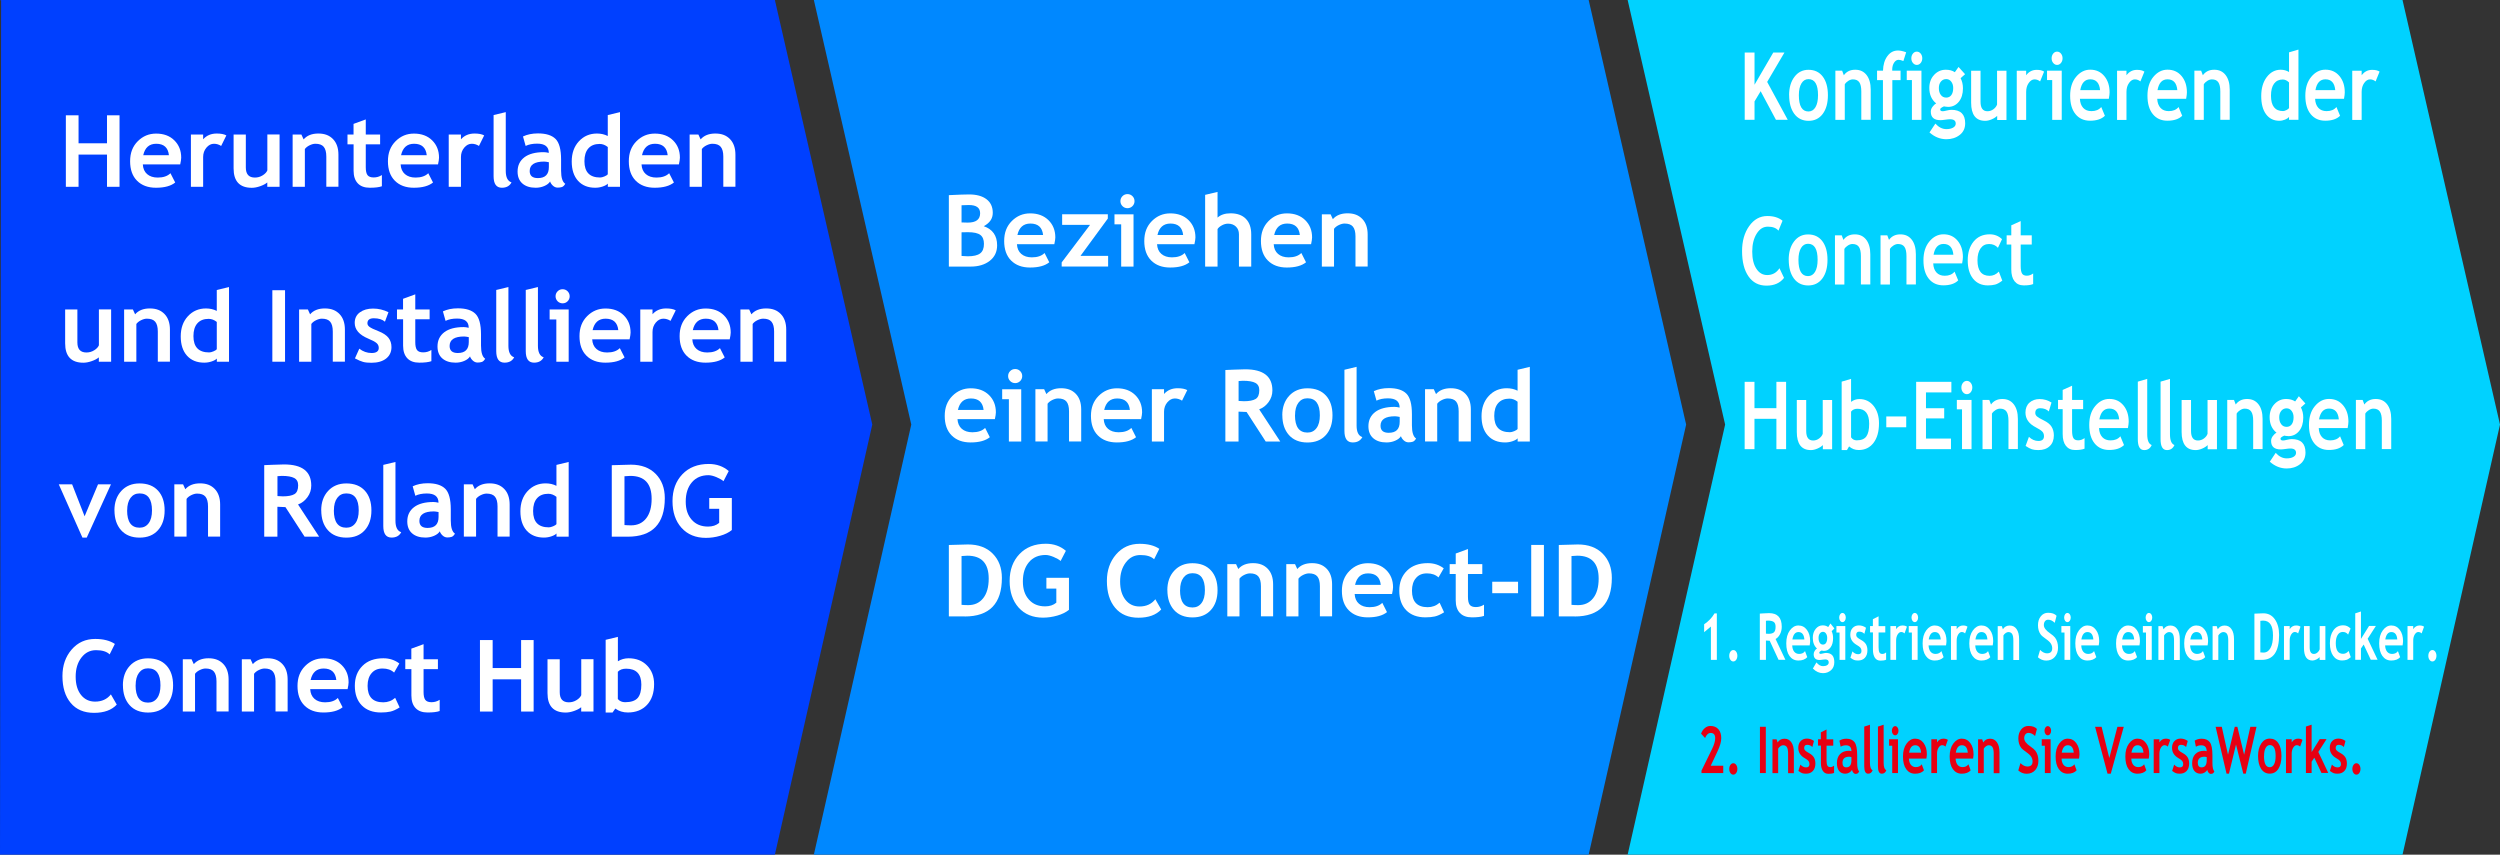 <?xml version="1.0" encoding="UTF-8"?>
<svg xmlns="http://www.w3.org/2000/svg" width="150mm" height="51.28mm" viewBox="0 0 425.2 145.36">
  <rect x="0" y="0" width="425.2" height="145.36" fill="#333333" stroke="none"/>
  <defs>
    <style>
      .cls-1 {
        fill: #fff;
      }

      .cls-2 {
        fill: #08f;
      }

      .cls-3 {
        fill: none;
      }

      .cls-4 {
        fill: #e60012;
      }

      .cls-5 {
        fill: #0040ff;
      }

      .cls-6 {
        fill: #00d2ff;
      }
    </style>
  </defs>
  <g id="_背景" data-name="背景">
    <polygon class="cls-5" points="131.79 0 0 0 .19 .06 0 145.36 131.79 145.36 148.36 72.21 131.79 0"/>
    <polygon class="cls-6" points="408.62 0 276.83 0 293.41 72.21 276.83 145.36 408.62 145.36 425.2 72.21 408.62 0"/>
    <polygon class="cls-2" points="270.2 0 138.42 0 154.99 72.21 138.42 145.36 270.2 145.36 286.78 72.21 270.2 0"/>
  </g>
  <g id="DE">
    <g>
      <rect class="cls-3" x="9.96" y="17.19" width="128.44" height="110.97"/>
      <path class="cls-1" d="M18.2,31.77v-5.48h-4.84v5.48h-2.16v-12.16h2.16v4.76h4.84v-4.76h2.13v12.16h-2.13Z"/>
      <path class="cls-1" d="M30.64,27.96h-6.35c.04.71.28,1.26.73,1.65s1.05.59,1.81.59c.95,0,1.67-.25,2.16-.74l.81,1.58c-.73.59-1.82.89-3.27.89-1.36,0-2.43-.4-3.22-1.19-.79-.79-1.18-1.9-1.18-3.32s.43-2.53,1.3-3.4c.87-.87,1.9-1.3,3.12-1.3,1.29,0,2.32.38,3.1,1.15s1.17,1.75,1.17,2.94c0,.25-.06.64-.17,1.15ZM24.36,26.4h4.37c-.14-1.3-.86-1.95-2.16-1.95-1.18,0-1.92.65-2.21,1.95Z"/>
      <path class="cls-1" d="M37.61,24.82c-.37-.24-.78-.37-1.22-.37-.48,0-.91.22-1.28.66-.37.44-.56.97-.56,1.6v5.06h-2.08v-8.89h2.08v.81c.58-.65,1.35-.98,2.32-.98.71,0,1.25.11,1.63.32l-.88,1.78Z"/>
      <path class="cls-1" d="M45.46,31.78v-.75c-.29.25-.7.46-1.21.64s-.99.27-1.42.27c-2.06,0-3.1-1.1-3.1-3.29v-5.77h2.08v5.61c0,1.14.51,1.71,1.54,1.71.47,0,.91-.12,1.31-.37.4-.24.67-.53.81-.85v-6.11h2.08v8.9h-2.08Z"/>
      <path class="cls-1" d="M55.5,31.77v-5.14c0-.76-.15-1.31-.44-1.66-.29-.35-.77-.52-1.42-.52-.3,0-.63.09-.98.26-.35.17-.62.38-.81.64v6.42h-2.08v-8.89h1.49l.38.83c.56-.66,1.4-1,2.5-1s1.89.32,2.5.95c.61.63.92,1.52.92,2.65v5.45h-2.08Z"/>
      <path class="cls-1" d="M60.13,24.55h-1.03v-1.67h1.03v-1.81l2.08-.76v2.57h2.44v1.67h-2.44v3.89c0,.64.1,1.09.3,1.35s.55.39,1.05.39.96-.13,1.39-.41v1.91c-.48.17-1.17.25-2.06.25s-1.57-.25-2.04-.75-.71-1.21-.71-2.14v-4.5Z"/>
      <path class="cls-1" d="M74.49,27.96h-6.35c.04.71.28,1.26.73,1.65s1.05.59,1.81.59c.95,0,1.67-.25,2.16-.74l.81,1.58c-.73.59-1.82.89-3.27.89-1.36,0-2.43-.4-3.22-1.19-.79-.79-1.18-1.9-1.18-3.32s.43-2.53,1.3-3.4c.87-.87,1.9-1.3,3.12-1.3,1.29,0,2.32.38,3.1,1.15s1.17,1.75,1.17,2.94c0,.25-.06.64-.17,1.15ZM68.21,26.4h4.37c-.14-1.3-.86-1.95-2.16-1.95-1.18,0-1.92.65-2.21,1.95Z"/>
      <path class="cls-1" d="M81.46,24.82c-.37-.24-.78-.37-1.22-.37-.48,0-.91.22-1.28.66-.37.44-.56.97-.56,1.6v5.06h-2.08v-8.89h2.08v.81c.58-.65,1.35-.98,2.32-.98.71,0,1.25.11,1.63.32l-.88,1.78Z"/>
      <path class="cls-1" d="M83.94,19.57l2.08-.5v9.99c0,1.1.33,1.75.98,1.96-.32.61-.87.91-1.64.91-.94,0-1.41-.65-1.41-1.96v-10.41Z"/>
      <path class="cls-1" d="M93.55,30.88c-.19.31-.52.56-.98.76-.47.2-.96.29-1.46.29-.96,0-1.71-.24-2.26-.72s-.82-1.16-.82-2.04c0-1.03.39-1.83,1.16-2.42.77-.58,1.87-.87,3.29-.87.24,0,.53.04.86.12,0-1.05-.66-1.57-1.98-1.57-.78,0-1.43.13-1.96.39l-.45-1.61c.71-.34,1.56-.52,2.55-.52,1.36,0,2.35.31,2.98.93s.95,1.79.95,3.51v1.9c0,1.18.24,1.93.71,2.23-.17.3-.36.48-.57.55s-.45.1-.72.1c-.3,0-.57-.11-.81-.33s-.4-.46-.48-.72ZM93.35,27.59c-.35-.07-.62-.11-.8-.11-1.64,0-2.46.54-2.46,1.61,0,.8.46,1.2,1.39,1.2,1.25,0,1.87-.62,1.87-1.87v-.83Z"/>
      <path class="cls-1" d="M103.38,31.77v-.54c-.17.19-.46.35-.87.49-.41.14-.83.21-1.27.21-1.24,0-2.21-.39-2.93-1.18-.71-.79-1.07-1.88-1.07-3.29s.41-2.55,1.22-3.43c.82-.88,1.84-1.32,3.07-1.32.68,0,1.29.14,1.84.42v-3.56l2.08-.5v12.7h-2.08ZM103.38,25.01c-.44-.35-.9-.53-1.39-.53-.83,0-1.47.25-1.92.76-.45.51-.67,1.23-.67,2.18,0,1.85.89,2.77,2.67,2.77.2,0,.44-.06.73-.18.29-.12.48-.24.57-.36v-4.64Z"/>
      <path class="cls-1" d="M115.46,27.96h-6.35c.04.71.28,1.26.73,1.65s1.05.59,1.81.59c.95,0,1.67-.25,2.16-.74l.81,1.58c-.73.59-1.82.89-3.27.89-1.36,0-2.43-.4-3.22-1.19-.79-.79-1.18-1.9-1.18-3.32s.43-2.53,1.3-3.4c.87-.87,1.9-1.3,3.12-1.3,1.29,0,2.32.38,3.1,1.15s1.17,1.75,1.17,2.94c0,.25-.06.64-.17,1.15ZM109.19,26.4h4.37c-.14-1.3-.86-1.95-2.16-1.95-1.18,0-1.92.65-2.21,1.95Z"/>
      <path class="cls-1" d="M123.02,31.77v-5.14c0-.76-.15-1.31-.44-1.66-.29-.35-.77-.52-1.42-.52-.3,0-.63.09-.98.26-.35.17-.62.38-.81.64v6.42h-2.08v-8.89h1.49l.38.83c.56-.66,1.4-1,2.5-1s1.89.32,2.5.95c.61.63.92,1.52.92,2.65v5.45h-2.08Z"/>
      <path class="cls-1" d="M16.81,61.53v-.75c-.29.25-.7.46-1.21.64s-.99.27-1.42.27c-2.06,0-3.1-1.1-3.1-3.29v-5.77h2.08v5.61c0,1.14.51,1.71,1.54,1.71.47,0,.91-.12,1.31-.37.4-.24.67-.53.81-.85v-6.11h2.08v8.9h-2.08Z"/>
      <path class="cls-1" d="M26.84,61.52v-5.14c0-.76-.15-1.31-.44-1.66-.29-.35-.77-.52-1.42-.52-.3,0-.63.09-.98.26-.35.17-.62.38-.81.64v6.42h-2.08v-8.89h1.49l.38.83c.56-.66,1.4-1,2.5-1s1.89.32,2.5.95c.61.63.92,1.52.92,2.65v5.45h-2.08Z"/>
      <path class="cls-1" d="M36.88,61.52v-.54c-.17.19-.46.35-.87.49-.41.14-.83.21-1.27.21-1.24,0-2.21-.39-2.93-1.18-.71-.79-1.07-1.88-1.07-3.29s.41-2.55,1.22-3.43c.82-.88,1.84-1.32,3.07-1.32.68,0,1.29.14,1.84.42v-3.56l2.08-.5v12.7h-2.08ZM36.88,54.76c-.44-.35-.9-.53-1.39-.53-.83,0-1.47.25-1.92.76-.45.51-.67,1.23-.67,2.18,0,1.85.89,2.77,2.67,2.77.2,0,.44-.06.73-.18.29-.12.48-.24.57-.36v-4.64Z"/>
      <path class="cls-1" d="M46.32,61.52v-12.16h2.16v12.16h-2.16Z"/>
      <path class="cls-1" d="M56.6,61.52v-5.14c0-.76-.15-1.31-.44-1.66-.29-.35-.77-.52-1.42-.52-.3,0-.63.09-.98.26-.35.17-.62.38-.81.64v6.42h-2.08v-8.89h1.49l.38.83c.56-.66,1.4-1,2.5-1s1.89.32,2.5.95c.61.63.92,1.52.92,2.65v5.45h-2.08Z"/>
      <path class="cls-1" d="M60.37,60.95l.74-1.65c.62.49,1.32.74,2.1.74s1.21-.29,1.21-.86c0-.34-.12-.61-.37-.83-.24-.21-.72-.47-1.42-.76-1.53-.64-2.3-1.53-2.3-2.67,0-.77.29-1.37.88-1.8s1.34-.64,2.25-.64,1.79.21,2.61.62l-.6,1.61c-.45-.39-1.08-.58-1.89-.58-.73,0-1.09.29-1.09.86,0,.23.12.43.36.61s.75.43,1.53.73c.78.31,1.34.68,1.69,1.12.34.44.51.97.51,1.59,0,.82-.31,1.47-.92,1.95-.61.47-1.44.71-2.49.71-.59,0-1.07-.05-1.42-.15-.36-.1-.81-.29-1.37-.59Z"/>
      <path class="cls-1" d="M68.55,54.3h-1.03v-1.67h1.03v-1.81l2.08-.76v2.57h2.44v1.67h-2.44v3.89c0,.64.1,1.09.3,1.35s.55.39,1.05.39.96-.13,1.39-.41v1.91c-.48.17-1.17.25-2.06.25s-1.57-.25-2.04-.75-.71-1.21-.71-2.14v-4.5Z"/>
      <path class="cls-1" d="M79.93,60.63c-.19.31-.52.56-.98.76-.47.2-.96.29-1.46.29-.96,0-1.71-.24-2.26-.72s-.82-1.16-.82-2.04c0-1.03.39-1.83,1.16-2.42.77-.58,1.87-.87,3.29-.87.24,0,.53.04.86.12,0-1.05-.66-1.57-1.98-1.57-.78,0-1.43.13-1.96.39l-.45-1.61c.71-.34,1.56-.52,2.55-.52,1.36,0,2.35.31,2.98.93s.95,1.79.95,3.51v1.9c0,1.18.24,1.93.71,2.23-.17.3-.36.48-.57.55s-.45.1-.72.1c-.3,0-.57-.11-.81-.33s-.4-.46-.48-.72ZM79.73,57.34c-.35-.07-.62-.11-.8-.11-1.64,0-2.46.54-2.46,1.61,0,.8.46,1.2,1.39,1.2,1.25,0,1.87-.62,1.87-1.87v-.83Z"/>
      <path class="cls-1" d="M84.39,49.32l2.08-.5v9.99c0,1.1.33,1.75.98,1.96-.32.61-.87.91-1.64.91-.94,0-1.41-.65-1.41-1.96v-10.41Z"/>
      <path class="cls-1" d="M89.41,49.32l2.08-.5v9.99c0,1.1.33,1.75.98,1.96-.32.61-.87.91-1.64.91-.94,0-1.41-.65-1.41-1.96v-10.41Z"/>
      <path class="cls-1" d="M94.62,61.52v-7.19h-1.14v-1.7h3.24v8.89h-2.1ZM95.69,49.19c.33,0,.62.12.85.35.23.24.35.52.35.85s-.12.62-.35.85c-.24.24-.52.35-.85.35s-.62-.12-.85-.35c-.23-.24-.35-.52-.35-.85s.12-.62.35-.85c.24-.24.52-.35.85-.35Z"/>
      <path class="cls-1" d="M107.07,57.71h-6.35c.04.71.28,1.26.73,1.65s1.05.59,1.81.59c.95,0,1.67-.25,2.16-.74l.81,1.58c-.73.59-1.82.89-3.27.89-1.36,0-2.43-.4-3.22-1.19-.79-.79-1.18-1.9-1.18-3.32s.43-2.53,1.3-3.4c.87-.87,1.9-1.3,3.12-1.3,1.29,0,2.32.38,3.1,1.15s1.17,1.75,1.17,2.94c0,.25-.06.64-.17,1.15ZM100.79,56.15h4.37c-.14-1.3-.86-1.95-2.16-1.95-1.18,0-1.92.65-2.21,1.95Z"/>
      <path class="cls-1" d="M114.04,54.57c-.37-.24-.78-.37-1.22-.37-.48,0-.91.22-1.28.66-.37.44-.56.97-.56,1.6v5.06h-2.08v-8.89h2.08v.81c.58-.65,1.35-.98,2.32-.98.71,0,1.25.11,1.63.32l-.88,1.78Z"/>
      <path class="cls-1" d="M124.1,57.71h-6.35c.04.71.28,1.26.73,1.65s1.05.59,1.81.59c.95,0,1.67-.25,2.16-.74l.81,1.58c-.73.59-1.82.89-3.27.89-1.36,0-2.43-.4-3.22-1.19-.79-.79-1.18-1.9-1.18-3.32s.43-2.53,1.3-3.4c.87-.87,1.9-1.3,3.12-1.3,1.29,0,2.32.38,3.1,1.15s1.17,1.75,1.17,2.94c0,.25-.06.64-.17,1.15ZM117.83,56.15h4.37c-.14-1.3-.86-1.95-2.16-1.95-1.18,0-1.92.65-2.21,1.95Z"/>
      <path class="cls-1" d="M131.66,61.52v-5.14c0-.76-.15-1.31-.44-1.66-.29-.35-.76-.52-1.42-.52-.3,0-.63.09-.98.26-.35.17-.62.38-.81.64v6.42h-2.08v-8.89h1.49l.38.83c.56-.66,1.4-1,2.5-1s1.89.32,2.5.95c.61.63.92,1.52.92,2.65v5.45h-2.08Z"/>
      <path class="cls-1" d="M14.77,91.44h-.75l-4.02-9.06h2.27l2.12,5.43,2.28-5.43h2.2l-4.12,9.06Z"/>
      <path class="cls-1" d="M19.46,86.81c0-1.36.39-2.46,1.17-3.31.78-.85,1.82-1.28,3.1-1.28,1.35,0,2.4.41,3.15,1.23.75.82,1.12,1.94,1.12,3.36s-.38,2.54-1.14,3.38c-.76.84-1.8,1.25-3.12,1.25s-2.4-.42-3.15-1.27c-.75-.84-1.12-1.97-1.12-3.37ZM21.62,86.81c0,1.96.71,2.94,2.12,2.94.65,0,1.16-.25,1.54-.76.38-.51.57-1.23.57-2.17,0-1.93-.7-2.9-2.11-2.9-.65,0-1.16.25-1.54.76-.38.51-.57,1.22-.57,2.13Z"/>
      <path class="cls-1" d="M35.38,91.27v-5.14c0-.76-.15-1.31-.44-1.66-.29-.35-.77-.52-1.42-.52-.3,0-.63.09-.98.26-.35.17-.62.38-.81.64v6.42h-2.08v-8.89h1.49l.38.83c.56-.66,1.4-1,2.5-1s1.89.32,2.5.95c.61.63.92,1.52.92,2.65v5.45h-2.08Z"/>
      <path class="cls-1" d="M51.8,91.27l-3.25-5.02c-.33,0-.78-.03-1.37-.06v5.08h-2.24v-12.16c.12,0,.59-.02,1.4-.06.81-.04,1.47-.06,1.97-.06,3.09,0,4.63,1.2,4.63,3.59,0,.72-.21,1.38-.64,1.97-.43.59-.96,1.01-1.61,1.25l3.59,5.48h-2.49ZM47.19,80.99v3.38c.4.03.7.05.91.05.9,0,1.56-.13,1.98-.38.42-.25.63-.75.63-1.49,0-.6-.22-1.01-.67-1.25s-1.15-.36-2.12-.36c-.23,0-.48.02-.73.05Z"/>
      <path class="cls-1" d="M54.63,86.81c0-1.36.39-2.46,1.17-3.31.78-.85,1.82-1.28,3.1-1.28,1.35,0,2.4.41,3.15,1.23.75.82,1.12,1.94,1.12,3.36s-.38,2.54-1.14,3.38c-.76.84-1.8,1.25-3.12,1.25s-2.4-.42-3.15-1.27c-.75-.84-1.12-1.97-1.12-3.37ZM56.78,86.81c0,1.96.71,2.94,2.12,2.94.65,0,1.16-.25,1.54-.76.38-.51.57-1.23.57-2.17,0-1.93-.7-2.9-2.11-2.9-.65,0-1.16.25-1.54.76-.38.51-.57,1.22-.57,2.13Z"/>
      <path class="cls-1" d="M65.18,79.07l2.08-.5v9.99c0,1.1.33,1.75.98,1.96-.32.61-.87.91-1.64.91-.94,0-1.41-.65-1.41-1.96v-10.41Z"/>
      <path class="cls-1" d="M74.79,90.38c-.19.31-.52.56-.98.76-.47.2-.96.29-1.46.29-.96,0-1.71-.24-2.26-.72s-.82-1.16-.82-2.04c0-1.03.39-1.83,1.16-2.42.77-.58,1.87-.87,3.29-.87.24,0,.53.04.86.12,0-1.05-.66-1.57-1.98-1.57-.78,0-1.43.13-1.96.39l-.45-1.61c.71-.34,1.56-.52,2.55-.52,1.36,0,2.35.31,2.98.93s.95,1.79.95,3.51v1.9c0,1.18.24,1.93.71,2.23-.17.3-.36.48-.57.55s-.45.1-.72.1c-.3,0-.57-.11-.81-.33s-.4-.46-.48-.72ZM74.59,87.09c-.35-.07-.62-.11-.8-.11-1.64,0-2.46.54-2.46,1.61,0,.8.46,1.2,1.39,1.2,1.25,0,1.87-.62,1.87-1.87v-.83Z"/>
      <path class="cls-1" d="M84.62,91.27v-5.14c0-.76-.15-1.31-.44-1.66-.29-.35-.77-.52-1.42-.52-.3,0-.63.09-.98.26-.35.17-.62.38-.81.64v6.42h-2.08v-8.89h1.49l.38.83c.56-.66,1.4-1,2.5-1s1.89.32,2.5.95c.61.63.92,1.52.92,2.65v5.45h-2.08Z"/>
      <path class="cls-1" d="M94.65,91.27v-.54c-.17.19-.46.35-.87.49-.41.14-.83.21-1.27.21-1.24,0-2.21-.39-2.93-1.18-.71-.79-1.07-1.88-1.07-3.29s.41-2.55,1.22-3.43c.82-.88,1.84-1.32,3.07-1.32.68,0,1.29.14,1.84.42v-3.56l2.08-.5v12.7h-2.08ZM94.65,84.51c-.44-.35-.9-.53-1.39-.53-.83,0-1.47.25-1.92.76-.45.51-.67,1.23-.67,2.18,0,1.85.89,2.77,2.67,2.77.2,0,.44-.06.73-.18.29-.12.48-.24.57-.36v-4.64Z"/>
      <path class="cls-1" d="M106.75,91.27h-2.7v-12.15c1.72-.06,2.8-.09,3.25-.09,1.77,0,3.18.52,4.21,1.56s1.56,2.41,1.56,4.13c0,4.37-2.11,6.56-6.32,6.56ZM106.21,81v8.3c.35.03.73.05,1.13.05,1.09,0,1.94-.4,2.56-1.19.62-.79.93-1.9.93-3.32,0-2.6-1.21-3.9-3.63-3.9-.23,0-.56.02-.99.06Z"/>
      <path class="cls-1" d="M123.95,80.1l-.9,1.74c-.25-.23-.65-.45-1.18-.68-.53-.22-.99-.34-1.37-.34-1.2,0-2.14.41-2.83,1.22s-1.04,1.9-1.04,3.26.34,2.33,1.02,3.1c.68.77,1.6,1.16,2.77,1.16.77,0,1.4-.21,1.9-.63v-2.39h-1.69v-1.84h3.84v5.45c-.51.42-1.18.75-1.99.98-.81.24-1.62.35-2.42.35-1.74,0-3.12-.57-4.15-1.71-1.02-1.14-1.53-2.65-1.53-4.53s.56-3.4,1.67-4.57,2.61-1.76,4.49-1.76c1.33,0,2.47.4,3.4,1.2Z"/>
      <path class="cls-1" d="M19.54,109.51l-.89,1.79c-.48-.48-1.26-.72-2.32-.72-1.01,0-1.84.42-2.49,1.27s-.97,1.92-.97,3.23.3,2.33.9,3.1c.6.76,1.4,1.15,2.4,1.15,1.15,0,2.04-.41,2.69-1.23l1,1.74c-.88.94-2.17,1.4-3.87,1.4s-3.02-.56-3.96-1.68c-.94-1.12-1.41-2.64-1.41-4.57,0-1.8.52-3.3,1.56-4.51,1.04-1.21,2.38-1.81,4.01-1.81,1.39,0,2.51.29,3.35.85Z"/>
      <path class="cls-1" d="M20.9,116.56c0-1.36.39-2.46,1.17-3.31.78-.85,1.82-1.28,3.1-1.28,1.35,0,2.4.41,3.15,1.23.75.82,1.12,1.94,1.12,3.36s-.38,2.54-1.14,3.38c-.76.84-1.8,1.25-3.12,1.25s-2.4-.42-3.15-1.27c-.75-.84-1.12-1.97-1.12-3.37ZM23.06,116.56c0,1.96.71,2.94,2.12,2.94.65,0,1.16-.25,1.54-.76.38-.51.57-1.23.57-2.17,0-1.93-.7-2.9-2.11-2.9-.65,0-1.16.25-1.54.76-.38.51-.57,1.22-.57,2.13Z"/>
      <path class="cls-1" d="M36.82,121.02v-5.14c0-.76-.15-1.31-.44-1.66-.29-.35-.77-.52-1.42-.52-.3,0-.63.09-.98.26-.35.17-.62.38-.81.64v6.42h-2.08v-8.89h1.49l.38.83c.56-.66,1.4-1,2.5-1s1.89.32,2.5.95c.61.63.92,1.52.92,2.65v5.45h-2.08Z"/>
      <path class="cls-1" d="M46.86,121.02v-5.14c0-.76-.15-1.31-.44-1.66-.29-.35-.77-.52-1.42-.52-.3,0-.63.09-.98.26-.35.17-.62.38-.81.64v6.42h-2.08v-8.89h1.49l.38.83c.56-.66,1.4-1,2.5-1s1.89.32,2.5.95c.61.63.92,1.52.92,2.65v5.45h-2.08Z"/>
      <path class="cls-1" d="M59.11,117.21h-6.35c.04.71.28,1.26.73,1.65s1.05.59,1.81.59c.95,0,1.67-.25,2.16-.74l.81,1.58c-.73.59-1.82.89-3.27.89-1.36,0-2.43-.4-3.22-1.19-.79-.79-1.18-1.9-1.18-3.32s.43-2.53,1.3-3.4c.87-.87,1.9-1.3,3.12-1.3,1.29,0,2.32.38,3.1,1.15s1.17,1.75,1.17,2.94c0,.25-.06.64-.17,1.15ZM52.83,115.65h4.37c-.14-1.3-.86-1.95-2.16-1.95-1.18,0-1.92.65-2.21,1.95Z"/>
      <path class="cls-1" d="M67.92,112.84l-.89,1.55c-.49-.46-1.14-.69-1.96-.69s-1.41.26-1.86.78c-.46.52-.69,1.25-.69,2.17,0,1.87.89,2.8,2.66,2.8.77,0,1.45-.25,2.03-.76l.76,1.63c-.6.38-1.13.61-1.58.71-.45.1-.98.15-1.6.15-1.37,0-2.46-.4-3.25-1.2-.79-.8-1.19-1.91-1.19-3.33s.43-2.53,1.3-3.4,2.05-1.29,3.55-1.29c1.03,0,1.93.29,2.7.87Z"/>
      <path class="cls-1" d="M69.96,113.8h-1.03v-1.67h1.03v-1.81l2.08-.76v2.57h2.44v1.67h-2.44v3.89c0,.64.1,1.09.3,1.35s.55.39,1.05.39.96-.13,1.39-.41v1.91c-.48.17-1.17.25-2.06.25s-1.57-.25-2.04-.75-.71-1.21-.71-2.14v-4.5Z"/>
      <path class="cls-1" d="M88.63,121.02v-5.48h-4.84v5.48h-2.16v-12.16h2.16v4.76h4.84v-4.76h2.13v12.16h-2.13Z"/>
      <path class="cls-1" d="M98.85,121.03v-.75c-.29.25-.7.46-1.21.64s-.99.27-1.42.27c-2.06,0-3.1-1.1-3.1-3.29v-5.77h2.08v5.61c0,1.14.51,1.71,1.54,1.71.47,0,.91-.12,1.31-.37.4-.24.67-.53.81-.85v-6.11h2.08v8.9h-2.08Z"/>
      <path class="cls-1" d="M104.64,120.53l-.46.66h-1.17v-12.37l2.08-.5v4.15c.55-.34,1.16-.51,1.81-.51,1.3,0,2.35.41,3.15,1.23.8.82,1.2,1.87,1.2,3.16,0,1.49-.4,2.67-1.2,3.53s-1.89,1.3-3.26,1.3c-.82,0-1.53-.22-2.12-.66ZM105.08,114.25v4.64c.3.36.72.54,1.24.54,1,0,1.71-.24,2.13-.71.42-.48.63-1.24.63-2.28,0-1.8-.86-2.71-2.59-2.71-.61,0-1.08.17-1.4.52Z"/>
    </g>
    <g>
      <rect class="cls-3" x="160.14" y="30.76" width="117.92" height="83.83"/>
      <path class="cls-1" d="M165.1,45.34h-3.72v-12.15c1.64-.08,2.79-.12,3.44-.12,1.26,0,2.25.27,2.96.81.71.54,1.07,1.31,1.07,2.31s-.51,1.72-1.53,2.28c1.51.53,2.27,1.61,2.27,3.25,0,1.11-.42,1.99-1.25,2.64s-1.92.98-3.24.98ZM163.54,34.92v2.91c.33.02.68.03,1.05.03,1.41,0,2.11-.53,2.11-1.59,0-.94-.64-1.4-1.92-1.4-.34,0-.75.01-1.24.04ZM163.54,39.51v4.02c.44.04.79.06,1.06.06.96,0,1.66-.16,2.1-.49s.65-.87.65-1.63c0-.69-.2-1.2-.61-1.51s-1.11-.47-2.12-.47c-.21,0-.57,0-1.09.02Z"/>
      <path class="cls-1" d="M179.31,41.53h-6.35c.04.71.28,1.26.73,1.65s1.05.59,1.81.59c.95,0,1.67-.25,2.16-.74l.8,1.58c-.73.59-1.82.89-3.27.89-1.36,0-2.43-.4-3.22-1.19-.79-.79-1.18-1.9-1.18-3.32s.43-2.53,1.3-3.4,1.91-1.3,3.12-1.3c1.29,0,2.32.38,3.11,1.15.78.77,1.17,1.75,1.17,2.94,0,.25-.06.64-.17,1.15ZM173.04,39.97h4.37c-.14-1.3-.86-1.95-2.16-1.95-1.18,0-1.92.65-2.21,1.95Z"/>
      <path class="cls-1" d="M180.57,45.34v-.71l4.82-6.38h-4.74v-1.81h7.77v.73l-4.65,6.35h4.7v1.81h-7.9Z"/>
      <path class="cls-1" d="M190.69,45.34v-7.19h-1.14v-1.7h3.24v8.89h-2.1ZM191.76,33.01c.33,0,.62.12.85.35s.35.52.35.85-.12.62-.35.85-.52.35-.85.35-.62-.12-.85-.35-.35-.52-.35-.85.12-.62.35-.85.52-.35.85-.35Z"/>
      <path class="cls-1" d="M203.14,41.53h-6.35c.04.71.28,1.26.73,1.65s1.05.59,1.81.59c.95,0,1.67-.25,2.16-.74l.8,1.58c-.73.59-1.82.89-3.27.89-1.36,0-2.43-.4-3.22-1.19-.79-.79-1.18-1.9-1.18-3.32s.43-2.53,1.3-3.4,1.91-1.3,3.12-1.3c1.29,0,2.32.38,3.11,1.15.78.77,1.17,1.75,1.17,2.94,0,.25-.06.64-.17,1.15ZM196.86,39.97h4.37c-.14-1.3-.86-1.95-2.16-1.95-1.18,0-1.92.65-2.21,1.95Z"/>
      <path class="cls-1" d="M210.72,45.34v-5.48c0-.55-.17-.99-.51-1.32s-.79-.5-1.34-.5c-.34,0-.69.09-1.04.28-.35.19-.6.4-.75.64v6.38h-2.11v-12.2l2.11-.5v4.37c.54-.49,1.28-.73,2.22-.73,1.11,0,1.98.31,2.59.93s.92,1.5.92,2.65v5.48h-2.08Z"/>
      <path class="cls-1" d="M222.98,41.53h-6.35c.04.71.28,1.26.73,1.65s1.05.59,1.81.59c.95,0,1.67-.25,2.16-.74l.8,1.58c-.73.59-1.82.89-3.27.89-1.36,0-2.43-.4-3.22-1.19-.79-.79-1.18-1.9-1.18-3.32s.43-2.53,1.3-3.4,1.91-1.3,3.12-1.3c1.29,0,2.32.38,3.11,1.15.78.77,1.17,1.75,1.17,2.94,0,.25-.06.64-.17,1.15ZM216.71,39.97h4.37c-.14-1.3-.86-1.95-2.16-1.95-1.18,0-1.92.65-2.21,1.95Z"/>
      <path class="cls-1" d="M230.54,45.34v-5.14c0-.76-.15-1.31-.44-1.66-.29-.35-.77-.52-1.42-.52-.3,0-.63.09-.98.26-.35.17-.62.38-.81.64v6.42h-2.07v-8.89h1.49l.38.83c.56-.66,1.4-1,2.5-1s1.89.32,2.5.95.92,1.52.92,2.65v5.45h-2.08Z"/>
      <path class="cls-1" d="M169.2,71.28h-6.35c.04.71.28,1.26.73,1.65s1.05.59,1.81.59c.95,0,1.67-.25,2.16-.74l.8,1.58c-.73.59-1.82.89-3.27.89-1.36,0-2.43-.4-3.22-1.19-.79-.79-1.18-1.9-1.18-3.32s.43-2.53,1.3-3.4,1.91-1.3,3.12-1.3c1.29,0,2.32.38,3.11,1.15.78.77,1.17,1.75,1.17,2.94,0,.25-.06.64-.17,1.15ZM162.92,69.72h4.37c-.14-1.3-.86-1.95-2.16-1.95-1.18,0-1.92.65-2.21,1.95Z"/>
      <path class="cls-1" d="M171.59,75.09v-7.19h-1.14v-1.7h3.24v8.89h-2.1ZM172.66,62.76c.33,0,.62.12.85.35s.35.52.35.85-.12.62-.35.85-.52.35-.85.35-.62-.12-.85-.35-.35-.52-.35-.85.12-.62.35-.85.52-.35.85-.35Z"/>
      <path class="cls-1" d="M181.82,75.09v-5.14c0-.76-.15-1.31-.44-1.66-.29-.35-.77-.52-1.42-.52-.3,0-.63.09-.98.26-.35.17-.62.38-.81.64v6.42h-2.07v-8.89h1.49l.38.83c.56-.66,1.4-1,2.5-1s1.89.32,2.5.95.92,1.52.92,2.65v5.45h-2.08Z"/>
      <path class="cls-1" d="M194.07,71.28h-6.35c.04.71.28,1.26.73,1.65s1.05.59,1.81.59c.95,0,1.67-.25,2.16-.74l.8,1.58c-.73.59-1.82.89-3.27.89-1.36,0-2.43-.4-3.22-1.19-.79-.79-1.18-1.9-1.18-3.32s.43-2.53,1.3-3.4,1.91-1.3,3.12-1.3c1.29,0,2.32.38,3.11,1.15.78.77,1.17,1.75,1.17,2.94,0,.25-.06.64-.17,1.15ZM187.8,69.72h4.37c-.14-1.3-.86-1.95-2.16-1.95-1.18,0-1.92.65-2.21,1.95Z"/>
      <path class="cls-1" d="M201.04,68.14c-.37-.24-.78-.37-1.22-.37-.48,0-.91.22-1.28.66-.37.44-.56.97-.56,1.6v5.06h-2.07v-8.89h2.07v.81c.58-.65,1.35-.98,2.32-.98.71,0,1.25.11,1.63.32l-.88,1.78Z"/>
      <path class="cls-1" d="M215.27,75.09l-3.25-5.02c-.33,0-.78-.03-1.37-.06v5.08h-2.24v-12.16c.12,0,.59-.02,1.4-.06.81-.04,1.47-.06,1.97-.06,3.09,0,4.63,1.2,4.63,3.59,0,.72-.21,1.38-.64,1.97-.43.59-.96,1.01-1.61,1.25l3.59,5.48h-2.49ZM210.66,64.81v3.38c.4.03.7.05.91.05.9,0,1.56-.13,1.98-.38s.63-.75.63-1.49c0-.6-.22-1.01-.67-1.25-.45-.24-1.15-.36-2.12-.36-.23,0-.48.02-.73.05Z"/>
      <path class="cls-1" d="M218.09,70.63c0-1.36.39-2.46,1.17-3.31.78-.85,1.82-1.28,3.1-1.28,1.35,0,2.4.41,3.15,1.23.75.82,1.12,1.94,1.12,3.36s-.38,2.54-1.14,3.38c-.76.84-1.8,1.25-3.12,1.25s-2.4-.42-3.15-1.27-1.12-1.97-1.12-3.37ZM220.25,70.63c0,1.96.71,2.94,2.12,2.94.65,0,1.16-.25,1.54-.76s.57-1.23.57-2.17c0-1.93-.7-2.9-2.11-2.9-.65,0-1.16.25-1.54.76-.38.51-.57,1.22-.57,2.13Z"/>
      <path class="cls-1" d="M228.65,62.89l2.08-.5v9.99c0,1.1.33,1.75.98,1.96-.32.61-.87.91-1.64.91-.94,0-1.41-.65-1.41-1.96v-10.41Z"/>
      <path class="cls-1" d="M238.26,74.2c-.19.31-.52.56-.98.76s-.96.29-1.46.29c-.96,0-1.71-.24-2.26-.72s-.82-1.16-.82-2.04c0-1.03.39-1.83,1.16-2.42.77-.58,1.87-.87,3.29-.87.24,0,.53.04.86.12,0-1.05-.66-1.57-1.98-1.57-.78,0-1.43.13-1.96.39l-.45-1.61c.71-.34,1.56-.52,2.55-.52,1.36,0,2.35.31,2.98.93s.95,1.79.95,3.51v1.9c0,1.18.24,1.93.71,2.23-.17.3-.36.48-.57.55-.21.07-.45.1-.72.1-.3,0-.57-.11-.81-.33-.24-.22-.4-.46-.48-.72ZM238.06,70.91c-.35-.07-.62-.11-.8-.11-1.64,0-2.46.54-2.46,1.61,0,.8.46,1.2,1.39,1.2,1.25,0,1.87-.62,1.87-1.87v-.83Z"/>
      <path class="cls-1" d="M248.09,75.09v-5.14c0-.76-.15-1.31-.44-1.66-.29-.35-.77-.52-1.42-.52-.3,0-.63.09-.98.26-.35.17-.62.38-.81.64v6.42h-2.07v-8.89h1.49l.38.83c.56-.66,1.4-1,2.5-1s1.89.32,2.5.95.92,1.52.92,2.65v5.45h-2.08Z"/>
      <path class="cls-1" d="M258.12,75.09v-.54c-.17.19-.46.35-.87.49-.41.14-.83.21-1.27.21-1.24,0-2.21-.39-2.93-1.18s-1.07-1.88-1.07-3.29.41-2.55,1.22-3.43,1.84-1.32,3.07-1.32c.67,0,1.29.14,1.84.42v-3.56l2.08-.5v12.7h-2.08ZM258.12,68.33c-.44-.35-.9-.53-1.39-.53-.83,0-1.47.25-1.92.76-.45.51-.67,1.23-.67,2.18,0,1.85.89,2.77,2.67,2.77.2,0,.44-.06.73-.18.29-.12.48-.24.57-.36v-4.64Z"/>
      <path class="cls-1" d="M164.08,104.84h-2.7v-12.15c1.72-.06,2.8-.09,3.25-.09,1.77,0,3.18.52,4.21,1.56s1.56,2.41,1.56,4.13c0,4.37-2.11,6.56-6.32,6.56ZM163.54,94.57v8.3c.35.03.72.05,1.13.05,1.09,0,1.94-.4,2.56-1.19s.93-1.9.93-3.32c0-2.6-1.21-3.9-3.63-3.9-.23,0-.56.02-.99.06Z"/>
      <path class="cls-1" d="M181.29,93.67l-.9,1.74c-.25-.23-.65-.45-1.18-.68-.53-.22-.99-.34-1.37-.34-1.2,0-2.14.41-2.83,1.22-.69.81-1.04,1.9-1.04,3.26s.34,2.33,1.02,3.1,1.6,1.16,2.77,1.16c.77,0,1.4-.21,1.9-.63v-2.39h-1.69v-1.84h3.84v5.45c-.52.42-1.18.75-1.99.98s-1.62.35-2.42.35c-1.74,0-3.12-.57-4.15-1.71-1.02-1.14-1.53-2.65-1.53-4.53s.56-3.4,1.67-4.57c1.11-1.17,2.61-1.76,4.49-1.76,1.33,0,2.47.4,3.4,1.2Z"/>
      <path class="cls-1" d="M197.18,93.33l-.89,1.79c-.48-.48-1.26-.72-2.32-.72s-1.84.42-2.49,1.27c-.65.85-.97,1.92-.97,3.23s.3,2.33.9,3.1,1.4,1.15,2.4,1.15c1.15,0,2.04-.41,2.69-1.23l1,1.74c-.88.94-2.17,1.4-3.87,1.4s-3.02-.56-3.96-1.68c-.94-1.12-1.41-2.64-1.41-4.57,0-1.8.52-3.3,1.56-4.51s2.38-1.81,4.01-1.81c1.39,0,2.51.29,3.34.85Z"/>
      <path class="cls-1" d="M198.54,100.38c0-1.36.39-2.46,1.17-3.31.78-.85,1.82-1.28,3.1-1.28,1.35,0,2.4.41,3.15,1.23.75.82,1.12,1.94,1.12,3.36s-.38,2.54-1.14,3.38c-.76.84-1.8,1.25-3.12,1.25s-2.4-.42-3.15-1.27-1.12-1.97-1.12-3.37ZM200.7,100.38c0,1.96.71,2.94,2.12,2.94.65,0,1.16-.25,1.54-.76s.57-1.23.57-2.17c0-1.93-.7-2.9-2.11-2.9-.65,0-1.16.25-1.54.76-.38.51-.57,1.22-.57,2.13Z"/>
      <path class="cls-1" d="M214.46,104.84v-5.14c0-.76-.15-1.31-.44-1.66-.29-.35-.77-.52-1.42-.52-.3,0-.63.09-.98.26-.35.17-.62.38-.81.64v6.42h-2.07v-8.89h1.49l.38.83c.56-.66,1.4-1,2.5-1s1.89.32,2.5.95.92,1.52.92,2.65v5.45h-2.08Z"/>
      <path class="cls-1" d="M224.49,104.84v-5.14c0-.76-.15-1.31-.44-1.66-.29-.35-.77-.52-1.42-.52-.3,0-.63.09-.98.26-.35.17-.62.38-.81.64v6.42h-2.07v-8.89h1.49l.38.83c.56-.66,1.4-1,2.5-1s1.89.32,2.5.95.92,1.52.92,2.65v5.45h-2.08Z"/>
      <path class="cls-1" d="M236.75,101.03h-6.35c.04.71.28,1.26.73,1.65s1.05.59,1.81.59c.95,0,1.67-.25,2.16-.74l.8,1.58c-.73.59-1.82.89-3.27.89-1.36,0-2.43-.4-3.22-1.19-.79-.79-1.18-1.9-1.18-3.32s.43-2.53,1.3-3.4,1.91-1.3,3.12-1.3c1.29,0,2.32.38,3.11,1.15.78.77,1.17,1.75,1.17,2.94,0,.25-.06.64-.17,1.15ZM230.47,99.47h4.37c-.14-1.3-.86-1.95-2.16-1.95-1.18,0-1.92.65-2.21,1.95Z"/>
      <path class="cls-1" d="M245.55,96.66l-.89,1.55c-.49-.46-1.14-.69-1.96-.69s-1.41.26-1.86.78c-.46.52-.69,1.25-.69,2.17,0,1.87.89,2.8,2.67,2.8.77,0,1.45-.25,2.03-.76l.76,1.63c-.6.38-1.13.61-1.58.71s-.98.15-1.6.15c-1.37,0-2.46-.4-3.25-1.2s-1.19-1.91-1.19-3.33.43-2.53,1.3-3.4,2.05-1.29,3.55-1.29c1.04,0,1.93.29,2.7.87Z"/>
      <path class="cls-1" d="M247.59,97.62h-1.03v-1.67h1.03v-1.81l2.08-.76v2.57h2.44v1.67h-2.44v3.89c0,.64.1,1.09.3,1.35s.55.39,1.04.39.96-.13,1.39-.41v1.91c-.48.17-1.17.25-2.06.25s-1.57-.25-2.04-.75c-.48-.5-.71-1.21-.71-2.14v-4.5Z"/>
      <path class="cls-1" d="M253.8,100.89v-1.95h4.39v1.95h-4.39Z"/>
      <path class="cls-1" d="M260.43,104.84v-12.16h2.16v12.16h-2.16Z"/>
      <path class="cls-1" d="M267.82,104.84h-2.7v-12.15c1.72-.06,2.8-.09,3.25-.09,1.77,0,3.18.52,4.21,1.56s1.56,2.41,1.56,4.13c0,4.37-2.11,6.56-6.32,6.56ZM267.28,94.57v8.3c.35.03.72.05,1.13.05,1.09,0,1.94-.4,2.56-1.19s.93-1.9.93-3.32c0-2.6-1.21-3.9-3.63-3.9-.23,0-.56.02-.99.06Z"/>
    </g>
    <g>
      <rect class="cls-3" x="288.79" y="102.8" width="129.21" height="36.86"/>
      <path class="cls-1" d="M290.99,112.23v-5.67l-1.15.96v-1.34c.74-.5,1.33-1.11,1.76-1.85h.4v7.9h-1.01Z"/>
      <path class="cls-1" d="M294.11,111.53c0-.27.07-.5.2-.69.14-.19.3-.28.49-.28s.36.09.49.28c.13.19.2.42.2.69s-.07.5-.2.69c-.14.19-.3.28-.49.28s-.36-.09-.49-.28c-.14-.19-.2-.42-.2-.69Z"/>
      <path class="cls-1" d="M302.5,112.23l-1.51-3.25c-.15,0-.37-.02-.64-.04v3.29h-1.04v-7.87c.06,0,.27-.01.65-.04.38-.03.68-.04.92-.04,1.44,0,2.16.77,2.16,2.32,0,.47-.1.89-.3,1.27-.2.38-.45.65-.75.81l1.67,3.54h-1.16ZM300.35,105.58v2.19c.19.02.33.03.43.03.42,0,.73-.08.92-.25.2-.17.29-.49.29-.96,0-.39-.1-.66-.31-.81-.21-.15-.54-.23-.99-.23-.11,0-.22.01-.34.03Z"/>
      <path class="cls-1" d="M307.78,109.77h-2.96c.02.46.13.81.34,1.07.21.25.49.38.84.38.44,0,.78-.16,1-.48l.38,1.03c-.34.38-.85.57-1.52.57-.63,0-1.13-.26-1.5-.77-.37-.51-.55-1.23-.55-2.15s.2-1.64.61-2.2.89-.84,1.45-.84c.6,0,1.08.25,1.45.75s.55,1.13.55,1.9c0,.17-.03.41-.08.75ZM304.86,108.76h2.03c-.07-.84-.4-1.26-1.01-1.26-.55,0-.89.42-1.03,1.26Z"/>
      <path class="cls-1" d="M308.33,113.71l.61-1.05c.34.43.71.64,1.13.64.28,0,.51-.06.69-.17.18-.11.27-.27.27-.47,0-.34-.2-.51-.6-.51-.11,0-.27.02-.48.05-.21.04-.38.05-.48.05-.67,0-1-.33-1-.99,0-.19.06-.38.17-.56.11-.18.24-.32.39-.4-.47-.43-.71-1.03-.71-1.81,0-.62.16-1.12.49-1.53.33-.4.72-.6,1.2-.6.37,0,.68.1.93.29l.38-.61.67.84-.46.47c.16.34.24.73.24,1.19,0,.65-.14,1.18-.43,1.57-.29.39-.65.59-1.09.59-.07,0-.16,0-.28-.03l-.16-.03s-.09.04-.21.12c-.12.08-.18.16-.18.24,0,.14.09.21.27.21.08,0,.21-.03.4-.08.19-.05.35-.08.48-.08.94,0,1.41.52,1.41,1.57,0,.58-.19,1.04-.56,1.37-.38.33-.83.5-1.36.5-.63,0-1.21-.26-1.72-.78ZM309.3,108.5c0,.34.07.61.2.82.13.21.32.31.55.31s.41-.1.53-.3c.12-.2.19-.48.19-.83,0-.29-.07-.54-.2-.74s-.31-.3-.52-.3c-.22,0-.4.1-.54.29-.14.19-.21.44-.21.75Z"/>
      <path class="cls-1" d="M312.87,112.23v-4.65h-.53v-1.1h1.51v5.75h-.98ZM313.37,104.25c.15,0,.29.08.4.23.11.15.16.33.16.55s-.05.4-.16.55c-.11.15-.24.23-.4.23s-.29-.08-.4-.23-.16-.34-.16-.55.05-.4.16-.55.24-.23.4-.23Z"/>
      <path class="cls-1" d="M314.72,111.86l.34-1.07c.29.32.61.48.98.48s.56-.19.56-.56c0-.22-.06-.4-.17-.54-.11-.14-.33-.3-.66-.49-.71-.41-1.07-.99-1.07-1.73,0-.5.14-.88.41-1.16s.62-.42,1.05-.42.84.13,1.21.4l-.28,1.04c-.21-.25-.51-.38-.88-.38-.34,0-.51.19-.51.56,0,.15.06.28.17.4.11.12.35.28.71.48.36.2.62.44.79.72.16.28.24.62.24,1.03,0,.53-.14.95-.43,1.26-.29.31-.67.46-1.16.46-.28,0-.5-.03-.66-.09-.17-.06-.38-.19-.64-.38Z"/>
      <path class="cls-1" d="M318.54,107.56h-.48v-1.08h.48v-1.17l.97-.49v1.67h1.14v1.08h-1.14v2.52c0,.41.05.7.14.87s.25.26.49.26.45-.09.65-.26v1.24c-.22.11-.54.16-.96.16s-.73-.16-.95-.49-.33-.79-.33-1.38v-2.91Z"/>
      <path class="cls-1" d="M323.92,107.73c-.17-.16-.36-.24-.57-.24-.22,0-.42.14-.6.42-.17.28-.26.63-.26,1.04v3.28h-.97v-5.75h.97v.53c.27-.42.63-.63,1.08-.63.33,0,.58.07.76.21l-.41,1.15Z"/>
      <path class="cls-1" d="M325.17,112.23v-4.65h-.53v-1.1h1.51v5.75h-.98ZM325.67,104.25c.15,0,.29.08.4.23.11.15.16.33.16.55s-.05.4-.16.55c-.11.15-.24.23-.4.23s-.29-.08-.4-.23-.16-.34-.16-.55.05-.4.16-.55.24-.23.4-.23Z"/>
      <path class="cls-1" d="M330.97,109.77h-2.96c.02.46.13.81.34,1.07.21.25.49.38.84.38.44,0,.78-.16,1-.48l.38,1.03c-.34.38-.85.57-1.52.57-.63,0-1.13-.26-1.5-.77-.37-.51-.55-1.23-.55-2.15s.2-1.64.61-2.2.89-.84,1.45-.84c.6,0,1.08.25,1.45.75s.55,1.13.55,1.9c0,.17-.03.41-.08.75ZM328.05,108.76h2.03c-.07-.84-.4-1.26-1.01-1.26-.55,0-.89.42-1.03,1.26Z"/>
      <path class="cls-1" d="M334.22,107.73c-.17-.16-.36-.24-.57-.24-.22,0-.42.14-.6.42-.17.28-.26.63-.26,1.04v3.28h-.97v-5.75h.97v.53c.27-.42.63-.63,1.08-.63.33,0,.58.07.76.21l-.41,1.15Z"/>
      <path class="cls-1" d="M338.91,109.77h-2.96c.02.46.13.81.34,1.07.21.25.49.38.84.38.44,0,.78-.16,1-.48l.38,1.03c-.34.38-.85.57-1.52.57-.63,0-1.13-.26-1.5-.77-.37-.51-.55-1.23-.55-2.15s.2-1.64.61-2.2.89-.84,1.45-.84c.6,0,1.08.25,1.45.75s.55,1.13.55,1.9c0,.17-.03.41-.08.75ZM335.99,108.76h2.03c-.07-.84-.4-1.26-1.01-1.26-.55,0-.89.42-1.03,1.26Z"/>
      <path class="cls-1" d="M342.43,112.23v-3.32c0-.49-.07-.85-.2-1.07-.13-.23-.36-.34-.66-.34-.14,0-.29.06-.45.17-.16.11-.29.25-.38.41v4.16h-.97v-5.75h.7l.18.54c.26-.43.65-.64,1.16-.64s.88.2,1.17.61c.29.41.43.98.43,1.72v3.53h-.97Z"/>
      <path class="cls-1" d="M346.61,111.79l.37-1.25c.4.39.79.58,1.17.58.59,0,.89-.29.89-.86,0-.27-.07-.52-.21-.77-.14-.24-.43-.52-.86-.82s-.73-.55-.88-.75c-.15-.2-.27-.43-.35-.7-.08-.27-.12-.57-.12-.89,0-.61.16-1.11.48-1.51.32-.4.73-.6,1.24-.6.65,0,1.14.17,1.44.51l-.31,1.2c-.35-.35-.73-.53-1.12-.53-.23,0-.41.09-.54.26-.13.17-.19.39-.19.66,0,.45.36.92,1.08,1.41.38.26.65.5.82.71.17.22.29.47.38.76.09.29.13.61.13.96,0,.64-.18,1.16-.54,1.57s-.85.62-1.46.62c-.53,0-1.01-.19-1.43-.57Z"/>
      <path class="cls-1" d="M351.13,112.23v-4.65h-.53v-1.1h1.51v5.75h-.98ZM351.63,104.25c.15,0,.29.08.4.23.11.15.16.33.16.55s-.05.4-.16.55c-.11.15-.24.23-.4.23s-.29-.08-.4-.23-.16-.34-.16-.55.05-.4.16-.55.24-.23.4-.23Z"/>
      <path class="cls-1" d="M356.94,109.77h-2.96c.02.46.13.81.34,1.07.21.25.49.38.84.38.44,0,.78-.16,1-.48l.38,1.03c-.34.38-.85.57-1.52.57-.63,0-1.13-.26-1.5-.77-.37-.51-.55-1.23-.55-2.15s.2-1.64.61-2.2.89-.84,1.45-.84c.6,0,1.08.25,1.45.75s.55,1.13.55,1.9c0,.17-.03.41-.08.75ZM354.01,108.76h2.03c-.07-.84-.4-1.26-1.01-1.26-.55,0-.89.42-1.03,1.26Z"/>
      <path class="cls-1" d="M363.87,109.77h-2.96c.02.46.13.81.34,1.07.21.25.49.38.84.38.44,0,.78-.16,1-.48l.38,1.03c-.34.38-.85.57-1.52.57-.63,0-1.13-.26-1.5-.77-.37-.51-.55-1.23-.55-2.15s.2-1.64.61-2.2.89-.84,1.45-.84c.6,0,1.08.25,1.45.75s.55,1.13.55,1.9c0,.17-.03.41-.08.75ZM360.95,108.76h2.03c-.07-.84-.4-1.26-1.01-1.26-.55,0-.89.42-1.03,1.26Z"/>
      <path class="cls-1" d="M364.99,112.23v-4.65h-.53v-1.1h1.51v5.75h-.98ZM365.49,104.25c.15,0,.29.08.4.23.11.15.16.33.16.55s-.05.4-.16.55c-.11.15-.24.23-.4.23s-.29-.08-.4-.23-.16-.34-.16-.55.05-.4.16-.55.24-.23.4-.23Z"/>
      <path class="cls-1" d="M369.76,112.23v-3.32c0-.49-.07-.85-.2-1.07-.13-.23-.36-.34-.66-.34-.14,0-.29.06-.45.17-.16.11-.29.25-.38.41v4.16h-.97v-5.75h.7l.18.54c.26-.43.65-.64,1.16-.64s.88.2,1.17.61c.29.41.43.98.43,1.72v3.53h-.97Z"/>
      <path class="cls-1" d="M375.46,109.77h-2.96c.02.46.13.81.34,1.07.21.25.49.38.84.38.44,0,.78-.16,1-.48l.38,1.03c-.34.38-.85.57-1.52.57-.63,0-1.13-.26-1.5-.77-.37-.51-.55-1.23-.55-2.15s.2-1.64.61-2.2.89-.84,1.45-.84c.6,0,1.08.25,1.45.75s.55,1.13.55,1.9c0,.17-.03.41-.08.75ZM372.54,108.76h2.03c-.07-.84-.4-1.26-1.01-1.26-.55,0-.89.42-1.03,1.26Z"/>
      <path class="cls-1" d="M378.98,112.23v-3.32c0-.49-.07-.85-.2-1.07-.13-.23-.36-.34-.66-.34-.14,0-.29.06-.45.17-.16.11-.29.25-.38.41v4.16h-.97v-5.75h.7l.18.54c.26-.43.65-.64,1.16-.64s.88.2,1.17.61c.29.41.43.98.43,1.72v3.53h-.97Z"/>
      <path class="cls-1" d="M384.69,112.23h-1.26v-7.86c.8-.04,1.31-.06,1.51-.06.83,0,1.48.33,1.96,1.01.48.67.73,1.56.73,2.67,0,2.83-.98,4.24-2.94,4.24ZM384.44,105.59v5.37c.16.02.34.03.53.03.51,0,.91-.26,1.19-.77.29-.51.43-1.23.43-2.15,0-1.68-.56-2.52-1.69-2.52-.11,0-.26.01-.46.04Z"/>
      <path class="cls-1" d="M390.86,107.73c-.17-.16-.36-.24-.57-.24-.22,0-.42.14-.6.42-.17.28-.26.63-.26,1.04v3.28h-.97v-5.75h.97v.53c.27-.42.63-.63,1.08-.63.33,0,.58.07.76.21l-.41,1.15Z"/>
      <path class="cls-1" d="M394.52,112.24v-.48c-.14.16-.33.3-.56.41-.24.11-.46.17-.66.17-.96,0-1.44-.71-1.44-2.13v-3.73h.97v3.63c0,.74.24,1.11.71,1.11.22,0,.42-.08.61-.24.19-.16.31-.34.38-.55v-3.95h.97v5.76h-.97Z"/>
      <path class="cls-1" d="M399.78,106.93l-.41,1c-.23-.3-.53-.45-.91-.45s-.66.17-.87.51c-.21.34-.32.81-.32,1.4,0,1.21.41,1.81,1.24,1.81.36,0,.67-.16.95-.49l.36,1.06c-.28.24-.53.4-.74.46s-.46.1-.74.1c-.64,0-1.14-.26-1.51-.78-.37-.52-.56-1.24-.56-2.16s.2-1.64.61-2.2c.41-.56.96-.84,1.66-.84.48,0,.9.19,1.26.56Z"/>
      <path class="cls-1" d="M403.23,112.23l-1.22-2.61-.46.68v1.92h-.97v-7.9l.97-.32v4.67l1.38-2.21h1.16l-1.4,2.18,1.69,3.57h-1.15Z"/>
      <path class="cls-1" d="M408.62,109.77h-2.96c.02.46.13.81.34,1.07.21.25.49.38.84.38.44,0,.78-.16,1-.48l.38,1.03c-.34.38-.85.57-1.52.57-.63,0-1.13-.26-1.5-.77-.37-.51-.55-1.23-.55-2.15s.2-1.64.61-2.2.89-.84,1.45-.84c.6,0,1.08.25,1.45.75s.55,1.13.55,1.9c0,.17-.03.41-.08.75ZM405.7,108.76h2.03c-.07-.84-.4-1.26-1.01-1.26-.55,0-.89.42-1.03,1.26Z"/>
      <path class="cls-1" d="M411.87,107.73c-.17-.16-.36-.24-.57-.24-.22,0-.42.14-.6.42-.17.28-.26.63-.26,1.04v3.28h-.97v-5.75h.97v.53c.27-.42.63-.63,1.08-.63.33,0,.58.07.76.21l-.41,1.15Z"/>
      <path class="cls-1" d="M413.01,111.53c0-.27.07-.5.2-.69.14-.19.3-.28.49-.28s.36.09.49.28c.13.19.2.42.2.69s-.07.5-.2.69c-.14.19-.3.28-.49.28s-.36-.09-.49-.28c-.14-.19-.2-.42-.2-.69Z"/>
      <path class="cls-4" d="M289.39,131.48v-.41l1.79-3.67c.36-.73.54-1.35.54-1.85,0-.59-.26-.89-.77-.89-.39,0-.71.29-.95.86l-.68-.74c.13-.38.34-.69.63-.94.29-.25.61-.37.95-.37.58,0,1.03.18,1.36.55s.49.88.49,1.53c0,.6-.21,1.34-.63,2.23l-1.16,2.46h2.13v1.24h-3.71Z"/>
      <path class="cls-4" d="M294.11,130.78c0-.27.07-.5.2-.69.14-.19.3-.28.49-.28s.36.09.49.28c.13.19.2.42.2.69s-.07.5-.2.69c-.14.19-.3.28-.49.28s-.36-.09-.49-.28c-.14-.19-.2-.42-.2-.69Z"/>
      <path class="cls-4" d="M299.33,131.48v-7.87h1v7.87h-1Z"/>
      <path class="cls-4" d="M304.12,131.48v-3.32c0-.49-.07-.85-.2-1.07-.13-.23-.36-.34-.66-.34-.14,0-.29.06-.45.17-.16.11-.29.25-.38.41v4.16h-.97v-5.75h.7l.18.54c.26-.43.65-.64,1.16-.64s.88.2,1.17.61c.29.41.43.98.43,1.72v3.53h-.97Z"/>
      <path class="cls-4" d="M305.87,131.11l.34-1.07c.29.32.61.48.98.48s.56-.19.56-.56c0-.22-.06-.4-.17-.54-.11-.14-.33-.3-.66-.49-.71-.41-1.07-.99-1.07-1.73,0-.5.14-.88.41-1.16s.62-.42,1.05-.42.84.13,1.21.4l-.28,1.04c-.21-.25-.51-.38-.88-.38-.34,0-.51.19-.51.56,0,.15.06.28.17.4.11.12.35.28.71.48.36.2.62.44.79.72.16.28.24.62.24,1.03,0,.53-.14.95-.43,1.26-.29.31-.67.46-1.16.46-.28,0-.5-.03-.66-.09-.17-.06-.38-.19-.64-.38Z"/>
      <path class="cls-4" d="M309.69,126.81h-.48v-1.08h.48v-1.17l.97-.49v1.67h1.14v1.08h-1.14v2.52c0,.41.05.7.14.87s.25.26.49.26.45-.09.65-.26v1.24c-.22.11-.54.16-.96.16s-.73-.16-.95-.49-.33-.79-.33-1.38v-2.91Z"/>
      <path class="cls-4" d="M314.99,130.91c-.09.2-.24.36-.46.49-.22.13-.45.19-.68.19-.45,0-.8-.16-1.05-.46-.25-.31-.38-.75-.38-1.32,0-.67.18-1.19.54-1.56.36-.38.87-.56,1.53-.56.11,0,.25.03.4.08,0-.68-.31-1.01-.92-1.01-.36,0-.67.08-.91.25l-.21-1.04c.33-.22.73-.33,1.19-.33.63,0,1.09.2,1.39.6s.44,1.16.44,2.27v1.23c0,.77.11,1.25.33,1.45-.08.19-.17.31-.27.36s-.21.07-.34.07c-.14,0-.26-.07-.38-.21-.11-.14-.19-.3-.22-.47ZM314.89,128.77c-.17-.05-.29-.07-.37-.07-.76,0-1.15.35-1.15,1.04,0,.52.22.77.65.77.58,0,.87-.4.87-1.21v-.54Z"/>
      <path class="cls-4" d="M317.07,123.58l.97-.32v6.47c0,.71.15,1.13.46,1.27-.15.39-.4.59-.77.59-.44,0-.66-.42-.66-1.27v-6.74Z"/>
      <path class="cls-4" d="M319.4,123.58l.97-.32v6.47c0,.71.15,1.13.46,1.27-.15.39-.4.59-.77.59-.44,0-.66-.42-.66-1.27v-6.74Z"/>
      <path class="cls-4" d="M321.83,131.48v-4.65h-.53v-1.1h1.51v5.75h-.98ZM322.33,123.5c.15,0,.29.08.4.23.11.15.16.33.16.55s-.05.4-.16.55c-.11.15-.24.23-.4.23s-.29-.08-.4-.23-.16-.34-.16-.55.05-.4.16-.55.24-.23.4-.23Z"/>
      <path class="cls-4" d="M327.63,129.02h-2.96c.02.46.13.81.34,1.07.21.25.49.38.84.38.44,0,.78-.16,1-.48l.38,1.03c-.34.38-.85.57-1.52.57-.63,0-1.13-.26-1.5-.77-.37-.51-.55-1.23-.55-2.15s.2-1.64.61-2.2.89-.84,1.45-.84c.6,0,1.08.25,1.45.75s.55,1.13.55,1.9c0,.17-.03.41-.08.75ZM324.71,128.01h2.03c-.07-.84-.4-1.26-1.01-1.26-.55,0-.89.42-1.03,1.26Z"/>
      <path class="cls-4" d="M330.88,126.98c-.17-.16-.36-.24-.57-.24-.22,0-.42.14-.6.42-.17.28-.26.63-.26,1.04v3.28h-.97v-5.75h.97v.53c.27-.42.63-.63,1.08-.63.33,0,.58.07.76.21l-.41,1.15Z"/>
      <path class="cls-4" d="M335.57,129.02h-2.96c.02.46.13.81.34,1.07.21.25.49.38.84.38.44,0,.78-.16,1-.48l.38,1.03c-.34.38-.85.57-1.52.57-.63,0-1.13-.26-1.5-.77-.37-.51-.55-1.23-.55-2.15s.2-1.64.61-2.2.89-.84,1.45-.84c.6,0,1.08.25,1.45.75s.55,1.13.55,1.9c0,.17-.03.41-.08.75ZM332.65,128.01h2.03c-.07-.84-.4-1.26-1.01-1.26-.55,0-.89.42-1.03,1.26Z"/>
      <path class="cls-4" d="M339.09,131.48v-3.32c0-.49-.07-.85-.2-1.07-.13-.23-.36-.34-.66-.34-.14,0-.29.06-.45.17-.16.11-.29.25-.38.41v4.16h-.97v-5.75h.7l.18.54c.26-.43.65-.64,1.16-.64s.88.2,1.17.61c.29.41.43.98.43,1.72v3.53h-.97Z"/>
      <path class="cls-4" d="M343.27,131.04l.37-1.25c.4.39.79.58,1.17.58.59,0,.89-.29.89-.86,0-.27-.07-.52-.21-.77-.14-.24-.43-.52-.86-.82s-.73-.55-.88-.75c-.15-.2-.27-.43-.35-.7-.08-.27-.12-.57-.12-.89,0-.61.16-1.11.48-1.51.32-.4.73-.6,1.24-.6.65,0,1.14.17,1.44.51l-.31,1.2c-.35-.35-.73-.53-1.12-.53-.23,0-.41.09-.54.26-.13.17-.19.39-.19.66,0,.45.36.92,1.08,1.41.38.26.65.5.82.71.17.22.29.47.38.76.09.29.13.61.13.96,0,.64-.18,1.16-.54,1.57s-.85.62-1.46.62c-.53,0-1.01-.19-1.43-.57Z"/>
      <path class="cls-4" d="M347.79,131.48v-4.65h-.53v-1.1h1.51v5.75h-.98ZM348.29,123.5c.15,0,.29.08.4.23.11.15.16.33.16.55s-.05.4-.16.55c-.11.15-.24.23-.4.23s-.29-.08-.4-.23-.16-.34-.16-.55.05-.4.16-.55.24-.23.4-.23Z"/>
      <path class="cls-4" d="M353.59,129.02h-2.96c.02.46.13.81.34,1.07.21.25.49.38.84.38.44,0,.78-.16,1-.48l.38,1.03c-.34.38-.85.57-1.52.57-.63,0-1.13-.26-1.5-.77-.37-.51-.55-1.23-.55-2.15s.2-1.64.61-2.2.89-.84,1.45-.84c.6,0,1.08.25,1.45.75s.55,1.13.55,1.9c0,.17-.03.41-.08.75ZM350.67,128.01h2.03c-.07-.84-.4-1.26-1.01-1.26-.55,0-.89.42-1.03,1.26Z"/>
      <path class="cls-4" d="M359,131.59h-.55l-2.12-7.98h1.11l1.31,5.32,1.38-5.32h1.08l-2.21,7.98Z"/>
      <path class="cls-4" d="M365.45,129.02h-2.96c.02.46.13.81.34,1.07.21.25.49.38.84.38.44,0,.78-.16,1-.48l.38,1.03c-.34.38-.85.57-1.52.57-.63,0-1.13-.26-1.5-.77-.37-.51-.55-1.23-.55-2.15s.2-1.64.61-2.2.89-.84,1.45-.84c.6,0,1.08.25,1.45.75s.55,1.13.55,1.9c0,.17-.03.41-.08.75ZM362.53,128.01h2.03c-.07-.84-.4-1.26-1.01-1.26-.55,0-.89.42-1.03,1.26Z"/>
      <path class="cls-4" d="M368.7,126.98c-.17-.16-.36-.24-.57-.24-.22,0-.42.14-.6.42-.17.28-.26.63-.26,1.04v3.28h-.97v-5.75h.97v.53c.27-.42.63-.63,1.08-.63.33,0,.58.07.76.21l-.41,1.15Z"/>
      <path class="cls-4" d="M369.44,131.11l.34-1.07c.29.32.61.48.98.48s.56-.19.56-.56c0-.22-.06-.4-.17-.54-.11-.14-.33-.3-.66-.49-.71-.41-1.07-.99-1.07-1.73,0-.5.14-.88.41-1.16s.62-.42,1.05-.42.84.13,1.21.4l-.28,1.04c-.21-.25-.51-.38-.88-.38-.34,0-.51.19-.51.56,0,.15.06.28.17.4.11.12.35.28.71.48.36.2.62.44.79.72.16.28.24.62.24,1.03,0,.53-.14.95-.43,1.26-.29.31-.67.46-1.16.46-.28,0-.5-.03-.66-.09-.17-.06-.38-.19-.64-.38Z"/>
      <path class="cls-4" d="M375.41,130.91c-.09.2-.24.36-.46.49-.22.13-.45.19-.68.19-.45,0-.8-.16-1.05-.46-.25-.31-.38-.75-.38-1.32,0-.67.18-1.19.54-1.56.36-.38.87-.56,1.53-.56.11,0,.25.03.4.08,0-.68-.31-1.01-.92-1.01-.36,0-.67.08-.91.25l-.21-1.04c.33-.22.73-.33,1.19-.33.63,0,1.09.2,1.39.6s.44,1.16.44,2.27v1.23c0,.77.11,1.25.33,1.45-.08.19-.17.31-.27.36s-.21.07-.34.07c-.14,0-.26-.07-.38-.21-.11-.14-.19-.3-.22-.47ZM375.32,128.77c-.17-.05-.29-.07-.37-.07-.76,0-1.15.35-1.15,1.04,0,.52.22.77.65.77.58,0,.87-.4.87-1.21v-.54Z"/>
      <path class="cls-4" d="M381.95,131.59h-.41l-1.24-4.96-1.2,4.96h-.41l-1.86-7.98h1.05l1.06,4.75,1.15-4.75h.44l1.15,4.75,1.06-4.75h1.05l-1.83,7.98Z"/>
      <path class="cls-4" d="M384.05,128.59c0-.88.18-1.59.55-2.14.36-.55.85-.83,1.44-.83.63,0,1.12.26,1.47.79.35.53.52,1.25.52,2.17s-.18,1.65-.53,2.19c-.35.54-.84.81-1.46.81s-1.12-.27-1.47-.82-.52-1.27-.52-2.18ZM385.06,128.59c0,1.27.33,1.9.99,1.9.3,0,.54-.17.72-.49.18-.33.27-.8.27-1.41,0-1.25-.33-1.87-.98-1.87-.3,0-.54.16-.72.49-.18.33-.27.79-.27,1.38Z"/>
      <path class="cls-4" d="M391.2,126.98c-.17-.16-.36-.24-.57-.24-.22,0-.42.14-.6.42-.17.28-.26.63-.26,1.04v3.28h-.97v-5.75h.97v.53c.27-.42.63-.63,1.08-.63.33,0,.58.07.76.21l-.41,1.15Z"/>
      <path class="cls-4" d="M394.84,131.48l-1.22-2.61-.46.68v1.92h-.97v-7.9l.97-.32v4.67l1.38-2.21h1.16l-1.4,2.18,1.69,3.57h-1.15Z"/>
      <path class="cls-4" d="M396.27,131.11l.34-1.07c.29.32.61.48.98.48s.56-.19.56-.56c0-.22-.06-.4-.17-.54-.11-.14-.33-.3-.66-.49-.71-.41-1.07-.99-1.07-1.73,0-.5.14-.88.41-1.16s.62-.42,1.05-.42.84.13,1.21.4l-.28,1.04c-.21-.25-.51-.38-.88-.38-.34,0-.51.19-.51.56,0,.15.06.28.17.4.11.12.35.28.71.48.36.2.62.44.79.72.16.28.24.62.24,1.03,0,.53-.14.95-.43,1.26-.29.31-.67.46-1.16.46-.28,0-.5-.03-.66-.09-.17-.06-.38-.19-.64-.38Z"/>
      <path class="cls-4" d="M400.09,130.78c0-.27.07-.5.2-.69.14-.19.3-.28.49-.28s.36.09.49.28c.13.19.2.42.2.69s-.07.5-.2.69c-.14.19-.3.28-.49.28s-.36-.09-.49-.28c-.14-.19-.2-.42-.2-.69Z"/>
    </g>
    <g>
      <rect class="cls-3" x="295.77" y="6.67" width="120.22" height="80.77"/>
      <path class="cls-1" d="M302.06,20.39l-2.61-4.88-1.04,1.74v3.13h-1.67v-11.45h1.67v5.48l3.19-5.48h1.9l-2.94,5,3.5,6.45h-1.99Z"/>
      <path class="cls-1" d="M304.29,16.19c0-1.28.3-2.32.91-3.12.6-.8,1.4-1.2,2.39-1.2,1.04,0,1.85.39,2.43,1.16s.87,1.83.87,3.16-.29,2.39-.88,3.18c-.59.79-1.39,1.18-2.41,1.18s-1.85-.4-2.43-1.19c-.58-.79-.87-1.85-.87-3.17ZM305.95,16.19c0,1.84.54,2.77,1.63,2.77.5,0,.9-.24,1.19-.72.29-.48.44-1.16.44-2.05,0-1.82-.54-2.73-1.63-2.73-.5,0-.9.24-1.19.72-.29.48-.44,1.15-.44,2.01Z"/>
      <path class="cls-1" d="M316.57,20.39v-4.84c0-.71-.11-1.23-.34-1.56s-.59-.49-1.1-.49c-.24,0-.49.08-.75.24s-.47.36-.62.6v6.05h-1.6v-8.37h1.15l.29.78c.44-.62,1.08-.94,1.93-.94s1.46.3,1.93.89c.47.6.71,1.43.71,2.5v5.13h-1.6Z"/>
      <path class="cls-1" d="M323.73,10.38c-.35-.14-.62-.21-.81-.21-.3,0-.56.16-.77.48-.21.32-.32.71-.32,1.17,0,.07,0,.14,0,.2h1.42v1.61h-1.4v6.76h-1.6v-6.76h-1v-1.61h1.01c.03-1.03.28-1.85.75-2.48.46-.63,1.06-.95,1.8-.95.38,0,.84.1,1.39.3l-.47,1.48Z"/>
      <path class="cls-1" d="M325.18,20.39v-6.77h-.88v-1.6h2.5v8.37h-1.62ZM326.01,8.78c.26,0,.48.11.66.33s.27.49.27.8-.09.58-.27.8-.4.33-.66.33-.47-.11-.66-.33-.27-.49-.27-.8.09-.58.27-.8.4-.33.66-.33Z"/>
      <path class="cls-1" d="M328.16,22.54l1.01-1.52c.56.62,1.18.94,1.87.94.46,0,.84-.08,1.14-.25.3-.17.45-.4.45-.69,0-.5-.33-.74-.99-.74-.18,0-.45.03-.8.08s-.62.08-.8.08c-1.1,0-1.65-.48-1.65-1.45,0-.28.09-.55.28-.81s.4-.46.64-.59c-.78-.62-1.17-1.5-1.17-2.63,0-.9.27-1.64.81-2.22s1.2-.88,1.99-.88c.62,0,1.13.14,1.54.42l.63-.89,1.11,1.23-.76.68c.26.49.4,1.07.4,1.73,0,.95-.24,1.71-.71,2.29-.48.57-1.08.86-1.8.86-.12,0-.27-.01-.46-.04l-.26-.05s-.14.06-.34.17c-.2.11-.3.23-.3.35,0,.21.15.31.44.31.13,0,.35-.04.67-.12.31-.08.58-.12.8-.12,1.56,0,2.34.76,2.34,2.29,0,.84-.31,1.51-.94,1.99-.62.48-1.38.72-2.25.72-1.05,0-2-.38-2.85-1.13ZM329.76,14.96c0,.5.11.89.34,1.19.22.3.53.45.91.45s.67-.15.88-.44.31-.69.31-1.2c0-.42-.11-.78-.33-1.07s-.5-.44-.86-.44-.67.14-.9.42-.35.64-.35,1.09Z"/>
      <path class="cls-1" d="M339.68,20.4v-.7c-.23.23-.54.43-.94.6-.4.17-.76.25-1.1.25-1.59,0-2.39-1.03-2.39-3.09v-5.43h1.6v5.28c0,1.07.39,1.61,1.18,1.61.36,0,.7-.11,1.01-.34.31-.23.52-.5.62-.8v-5.75h1.6v8.38h-1.6Z"/>
      <path class="cls-1" d="M346.97,13.84c-.29-.23-.6-.34-.94-.34-.37,0-.7.21-.99.62-.29.41-.43.91-.43,1.51v4.77h-1.6v-8.37h1.6v.77c.45-.61,1.04-.92,1.79-.92.55,0,.96.1,1.26.3l-.68,1.67Z"/>
      <path class="cls-1" d="M349.04,20.39v-6.77h-.88v-1.6h2.5v8.37h-1.62ZM349.87,8.78c.26,0,.48.11.66.33s.27.49.27.8-.09.58-.27.8-.4.33-.66.33-.47-.11-.66-.33-.27-.49-.27-.8.09-.58.27-.8.4-.33.66-.33Z"/>
      <path class="cls-1" d="M358.65,16.8h-4.9c.03.67.22,1.18.56,1.55s.81.55,1.4.55c.73,0,1.29-.23,1.67-.7l.62,1.49c-.56.56-1.41.84-2.52.84-1.05,0-1.87-.37-2.48-1.12s-.91-1.79-.91-3.13.33-2.39,1-3.2,1.47-1.23,2.41-1.23c1,0,1.79.36,2.4,1.09.6.72.9,1.65.9,2.77,0,.24-.04.6-.13,1.09ZM353.81,15.33h3.37c-.11-1.22-.67-1.84-1.67-1.84-.91,0-1.48.61-1.7,1.84Z"/>
      <path class="cls-1" d="M364.03,13.84c-.29-.23-.6-.34-.94-.34-.37,0-.7.21-.99.62-.29.41-.43.91-.43,1.51v4.77h-1.6v-8.37h1.6v.77c.45-.61,1.04-.92,1.79-.92.55,0,.96.1,1.26.3l-.68,1.67Z"/>
      <path class="cls-1" d="M371.8,16.8h-4.9c.03.67.22,1.18.56,1.55s.81.55,1.4.55c.73,0,1.29-.23,1.67-.7l.62,1.49c-.56.56-1.41.84-2.52.84-1.05,0-1.87-.37-2.48-1.12s-.91-1.79-.91-3.13.33-2.39,1-3.2,1.47-1.23,2.41-1.23c1,0,1.79.36,2.4,1.09.6.72.9,1.65.9,2.77,0,.24-.04.6-.13,1.09ZM366.95,15.33h3.37c-.11-1.22-.67-1.84-1.67-1.84-.91,0-1.48.61-1.7,1.84Z"/>
      <path class="cls-1" d="M377.63,20.39v-4.84c0-.71-.11-1.23-.34-1.56s-.59-.49-1.1-.49c-.24,0-.49.08-.75.24s-.47.36-.62.6v6.05h-1.6v-8.37h1.15l.29.78c.44-.62,1.08-.94,1.93-.94s1.46.3,1.93.89c.47.6.71,1.43.71,2.5v5.13h-1.6Z"/>
      <path class="cls-1" d="M389.32,20.39v-.51c-.13.18-.36.33-.67.46-.32.13-.64.2-.98.2-.96,0-1.71-.37-2.26-1.11-.55-.74-.82-1.77-.82-3.09s.31-2.4.94-3.23,1.42-1.25,2.37-1.25c.52,0,1,.13,1.42.39v-3.35l1.6-.47v11.95h-1.6ZM389.32,14.02c-.34-.33-.7-.5-1.07-.5-.64,0-1.13.24-1.48.71-.35.48-.52,1.16-.52,2.05,0,1.74.69,2.61,2.06,2.61.15,0,.34-.06.57-.17s.37-.23.44-.34v-4.37Z"/>
      <path class="cls-1" d="M398.65,16.8h-4.9c.03.67.22,1.18.56,1.55s.81.55,1.4.55c.73,0,1.29-.23,1.67-.7l.62,1.49c-.56.56-1.41.84-2.52.84-1.05,0-1.87-.37-2.48-1.12s-.91-1.79-.91-3.13.33-2.39,1-3.2,1.47-1.23,2.41-1.23c1,0,1.79.36,2.4,1.09.6.72.9,1.65.9,2.77,0,.24-.04.6-.13,1.09ZM393.81,15.33h3.37c-.11-1.22-.67-1.84-1.67-1.84-.91,0-1.48.61-1.7,1.84Z"/>
      <path class="cls-1" d="M404.03,13.84c-.29-.23-.6-.34-.94-.34-.37,0-.7.21-.99.62-.29.41-.43.91-.43,1.51v4.77h-1.6v-8.37h1.6v.77c.45-.61,1.04-.92,1.79-.92.55,0,.96.1,1.26.3l-.68,1.67Z"/>
      <path class="cls-1" d="M303.17,37.55l-.69,1.68c-.37-.45-.97-.68-1.79-.68s-1.42.4-1.92,1.2c-.5.8-.75,1.81-.75,3.04s.23,2.2.7,2.91c.46.72,1.08,1.08,1.85,1.08.88,0,1.58-.39,2.08-1.16l.78,1.64c-.68.88-1.67,1.32-2.99,1.32s-2.33-.53-3.06-1.58c-.73-1.05-1.09-2.49-1.09-4.3,0-1.69.4-3.11,1.21-4.25.81-1.14,1.84-1.71,3.09-1.71,1.08,0,1.94.27,2.58.8Z"/>
      <path class="cls-1" d="M304.22,44.19c0-1.28.3-2.32.91-3.12.6-.8,1.4-1.2,2.39-1.2,1.04,0,1.85.39,2.43,1.16s.87,1.83.87,3.16-.29,2.39-.88,3.18c-.59.79-1.39,1.18-2.41,1.18s-1.85-.4-2.43-1.19c-.58-.79-.87-1.85-.87-3.17ZM305.88,44.19c0,1.84.54,2.77,1.63,2.77.5,0,.9-.24,1.19-.72.29-.48.44-1.16.44-2.05,0-1.82-.54-2.73-1.63-2.73-.5,0-.9.24-1.19.72-.29.48-.44,1.15-.44,2.01Z"/>
      <path class="cls-1" d="M316.5,48.39v-4.84c0-.71-.11-1.23-.34-1.56s-.59-.49-1.1-.49c-.24,0-.49.08-.75.24s-.47.36-.62.6v6.05h-1.6v-8.37h1.15l.29.78c.44-.62,1.08-.94,1.93-.94s1.46.3,1.93.89c.47.6.71,1.43.71,2.5v5.13h-1.6Z"/>
      <path class="cls-1" d="M324.25,48.39v-4.84c0-.71-.11-1.23-.34-1.56s-.59-.49-1.1-.49c-.24,0-.49.08-.75.24s-.47.36-.62.6v6.05h-1.6v-8.37h1.15l.29.78c.44-.62,1.08-.94,1.93-.94s1.46.3,1.93.89c.47.6.71,1.43.71,2.5v5.13h-1.6Z"/>
      <path class="cls-1" d="M333.7,44.8h-4.9c.03.67.22,1.18.56,1.55s.81.55,1.4.55c.73,0,1.29-.23,1.67-.7l.62,1.49c-.56.56-1.41.84-2.52.84-1.05,0-1.87-.37-2.48-1.12s-.91-1.79-.91-3.13.33-2.39,1-3.2,1.47-1.23,2.41-1.23c1,0,1.79.36,2.4,1.09.6.72.9,1.65.9,2.77,0,.24-.04.6-.13,1.09ZM328.86,43.33h3.37c-.11-1.22-.67-1.84-1.67-1.84-.91,0-1.48.61-1.7,1.84Z"/>
      <path class="cls-1" d="M340.5,40.69l-.69,1.46c-.38-.43-.88-.65-1.51-.65s-1.09.25-1.44.74-.53,1.17-.53,2.04c0,1.75.69,2.63,2.06,2.63.59,0,1.12-.24,1.57-.72l.59,1.54c-.46.35-.87.58-1.22.67-.35.09-.76.14-1.23.14-1.06,0-1.9-.38-2.51-1.13-.61-.75-.92-1.8-.92-3.14s.34-2.38,1.01-3.2c.67-.81,1.58-1.22,2.74-1.22.8,0,1.49.27,2.08.82Z"/>
      <path class="cls-1" d="M342.08,41.59h-.79v-1.57h.79v-1.7l1.6-.72v2.42h1.88v1.57h-1.88v3.66c0,.6.08,1.02.23,1.27s.42.37.81.37.74-.13,1.08-.38v1.8c-.37.16-.9.23-1.59.23s-1.21-.24-1.58-.71-.55-1.14-.55-2.01v-4.23Z"/>
      <path class="cls-1" d="M302.13,76.39v-5.16h-3.73v5.16h-1.67v-11.45h1.67v4.48h3.73v-4.48h1.65v11.45h-1.65Z"/>
      <path class="cls-1" d="M310.03,76.4v-.7c-.23.23-.54.43-.94.6-.4.17-.76.25-1.1.25-1.59,0-2.39-1.03-2.39-3.09v-5.43h1.6v5.28c0,1.07.39,1.61,1.18,1.61.36,0,.7-.11,1.01-.34.31-.23.52-.5.62-.8v-5.75h1.6v8.38h-1.6Z"/>
      <path class="cls-1" d="M314.49,75.93l-.36.62h-.9v-11.64l1.6-.47v3.91c.43-.32.89-.48,1.4-.48,1,0,1.81.39,2.43,1.16.61.77.92,1.76.92,2.97,0,1.4-.31,2.51-.93,3.32s-1.46,1.22-2.52,1.22c-.64,0-1.18-.21-1.64-.62ZM314.83,70.01v4.37c.24.34.55.51.96.51.77,0,1.32-.22,1.64-.67.32-.45.48-1.16.48-2.15,0-1.7-.67-2.55-2-2.55-.47,0-.83.16-1.08.49Z"/>
      <path class="cls-1" d="M320.82,72.67v-1.84h3.39v1.84h-3.39Z"/>
      <path class="cls-1" d="M327.57,66.75v2.68h3.1v1.73h-3.1v3.43h4.25v1.8h-5.92v-11.45h5.99v1.8h-4.32Z"/>
      <path class="cls-1" d="M333.7,76.39v-6.77h-.88v-1.6h2.5v8.37h-1.62ZM334.52,64.78c.26,0,.48.11.66.33s.27.49.27.8-.09.58-.27.8-.4.33-.66.33-.47-.11-.66-.33-.27-.49-.27-.8.09-.58.27-.8.4-.33.66-.33Z"/>
      <path class="cls-1" d="M341.6,76.39v-4.84c0-.71-.11-1.23-.34-1.56s-.59-.49-1.1-.49c-.24,0-.49.08-.75.24s-.47.36-.62.6v6.05h-1.6v-8.37h1.15l.29.78c.44-.62,1.08-.94,1.93-.94s1.46.3,1.93.89c.47.6.71,1.43.71,2.5v5.13h-1.6Z"/>
      <path class="cls-1" d="M344.51,75.85l.57-1.55c.48.46,1.02.7,1.62.7s.94-.27.94-.81c0-.32-.09-.58-.28-.78-.19-.2-.55-.44-1.09-.72-1.18-.6-1.78-1.44-1.78-2.52,0-.72.23-1.29.68-1.69.45-.4,1.03-.61,1.74-.61s1.38.2,2.01.59l-.46,1.52c-.35-.36-.84-.55-1.46-.55-.56,0-.84.27-.84.81,0,.21.09.41.28.58s.58.4,1.18.69,1.04.64,1.3,1.05.4.91.4,1.49c0,.78-.24,1.39-.71,1.83-.47.45-1.11.67-1.93.67-.46,0-.82-.05-1.1-.14s-.63-.28-1.06-.56Z"/>
      <path class="cls-1" d="M350.82,69.59h-.79v-1.57h.79v-1.7l1.6-.72v2.42h1.88v1.57h-1.88v3.66c0,.6.08,1.02.23,1.27s.42.37.81.37.74-.13,1.08-.38v1.8c-.37.16-.9.23-1.59.23s-1.21-.24-1.58-.71-.55-1.14-.55-2.01v-4.23Z"/>
      <path class="cls-1" d="M361.9,72.8h-4.9c.03.67.22,1.18.56,1.55s.81.55,1.4.55c.73,0,1.29-.23,1.67-.7l.62,1.49c-.56.56-1.41.84-2.52.84-1.05,0-1.87-.37-2.48-1.12s-.91-1.79-.91-3.13.33-2.39,1-3.2,1.47-1.23,2.41-1.23c1,0,1.79.36,2.4,1.09.6.72.9,1.65.9,2.77,0,.24-.04.6-.13,1.09ZM357.06,71.33h3.37c-.11-1.22-.67-1.84-1.67-1.84-.91,0-1.48.61-1.7,1.84Z"/>
      <path class="cls-1" d="M363.6,64.91l1.6-.47v9.41c0,1.03.25,1.65.76,1.84-.25.57-.67.86-1.27.86-.73,0-1.09-.61-1.09-1.84v-9.8Z"/>
      <path class="cls-1" d="M367.47,64.91l1.6-.47v9.41c0,1.03.25,1.65.76,1.84-.25.57-.67.86-1.27.86-.73,0-1.09-.61-1.09-1.84v-9.8Z"/>
      <path class="cls-1" d="M375.48,76.4v-.7c-.23.23-.54.43-.94.6-.4.17-.76.25-1.1.25-1.59,0-2.39-1.03-2.39-3.09v-5.43h1.6v5.28c0,1.07.39,1.61,1.18,1.61.36,0,.7-.11,1.01-.34.31-.23.52-.5.62-.8v-5.75h1.6v8.38h-1.6Z"/>
      <path class="cls-1" d="M383.22,76.39v-4.84c0-.71-.11-1.23-.34-1.56s-.59-.49-1.1-.49c-.24,0-.49.08-.75.24s-.47.36-.62.6v6.05h-1.6v-8.37h1.15l.29.78c.44-.62,1.08-.94,1.93-.94s1.46.3,1.93.89c.47.6.71,1.43.71,2.5v5.13h-1.6Z"/>
      <path class="cls-1" d="M386.04,78.54l1.01-1.52c.56.62,1.18.94,1.87.94.46,0,.84-.08,1.14-.25.3-.17.45-.4.45-.69,0-.5-.33-.74-.99-.74-.18,0-.45.03-.8.08s-.62.08-.8.08c-1.1,0-1.65-.48-1.65-1.45,0-.28.09-.55.28-.81s.4-.46.64-.59c-.78-.62-1.17-1.5-1.17-2.63,0-.9.27-1.64.81-2.22s1.2-.88,1.99-.88c.62,0,1.13.14,1.54.42l.63-.89,1.11,1.23-.76.68c.26.49.4,1.07.4,1.73,0,.95-.24,1.71-.71,2.29-.48.57-1.08.86-1.8.86-.12,0-.27-.01-.46-.04l-.26-.05s-.14.06-.34.17c-.2.11-.3.23-.3.35,0,.21.15.31.44.31.13,0,.35-.04.67-.12.31-.08.58-.12.8-.12,1.56,0,2.34.76,2.34,2.29,0,.84-.31,1.51-.94,1.99-.62.48-1.38.72-2.25.72-1.05,0-2-.38-2.85-1.13ZM387.65,70.96c0,.5.11.89.34,1.19.22.3.53.45.91.45s.67-.15.88-.44.31-.69.31-1.2c0-.42-.11-.78-.33-1.07s-.5-.44-.86-.44-.67.14-.9.42-.35.64-.35,1.09Z"/>
      <path class="cls-1" d="M399.27,72.8h-4.9c.03.67.22,1.18.56,1.55s.81.55,1.4.55c.73,0,1.29-.23,1.67-.7l.62,1.49c-.56.56-1.41.84-2.52.84-1.05,0-1.87-.37-2.48-1.12s-.91-1.79-.91-3.13.33-2.39,1-3.2,1.47-1.23,2.41-1.23c1,0,1.79.36,2.4,1.09.6.72.9,1.65.9,2.77,0,.24-.04.6-.13,1.09ZM394.42,71.33h3.37c-.11-1.22-.67-1.84-1.67-1.84-.91,0-1.48.61-1.7,1.84Z"/>
      <path class="cls-1" d="M405.1,76.39v-4.84c0-.71-.11-1.23-.34-1.56s-.59-.49-1.1-.49c-.24,0-.49.08-.75.24s-.47.36-.62.6v6.05h-1.6v-8.37h1.15l.29.78c.44-.62,1.08-.94,1.93-.94s1.46.3,1.93.89c.47.6.71,1.43.71,2.5v5.13h-1.6Z"/>
    </g>
  </g>
</svg>